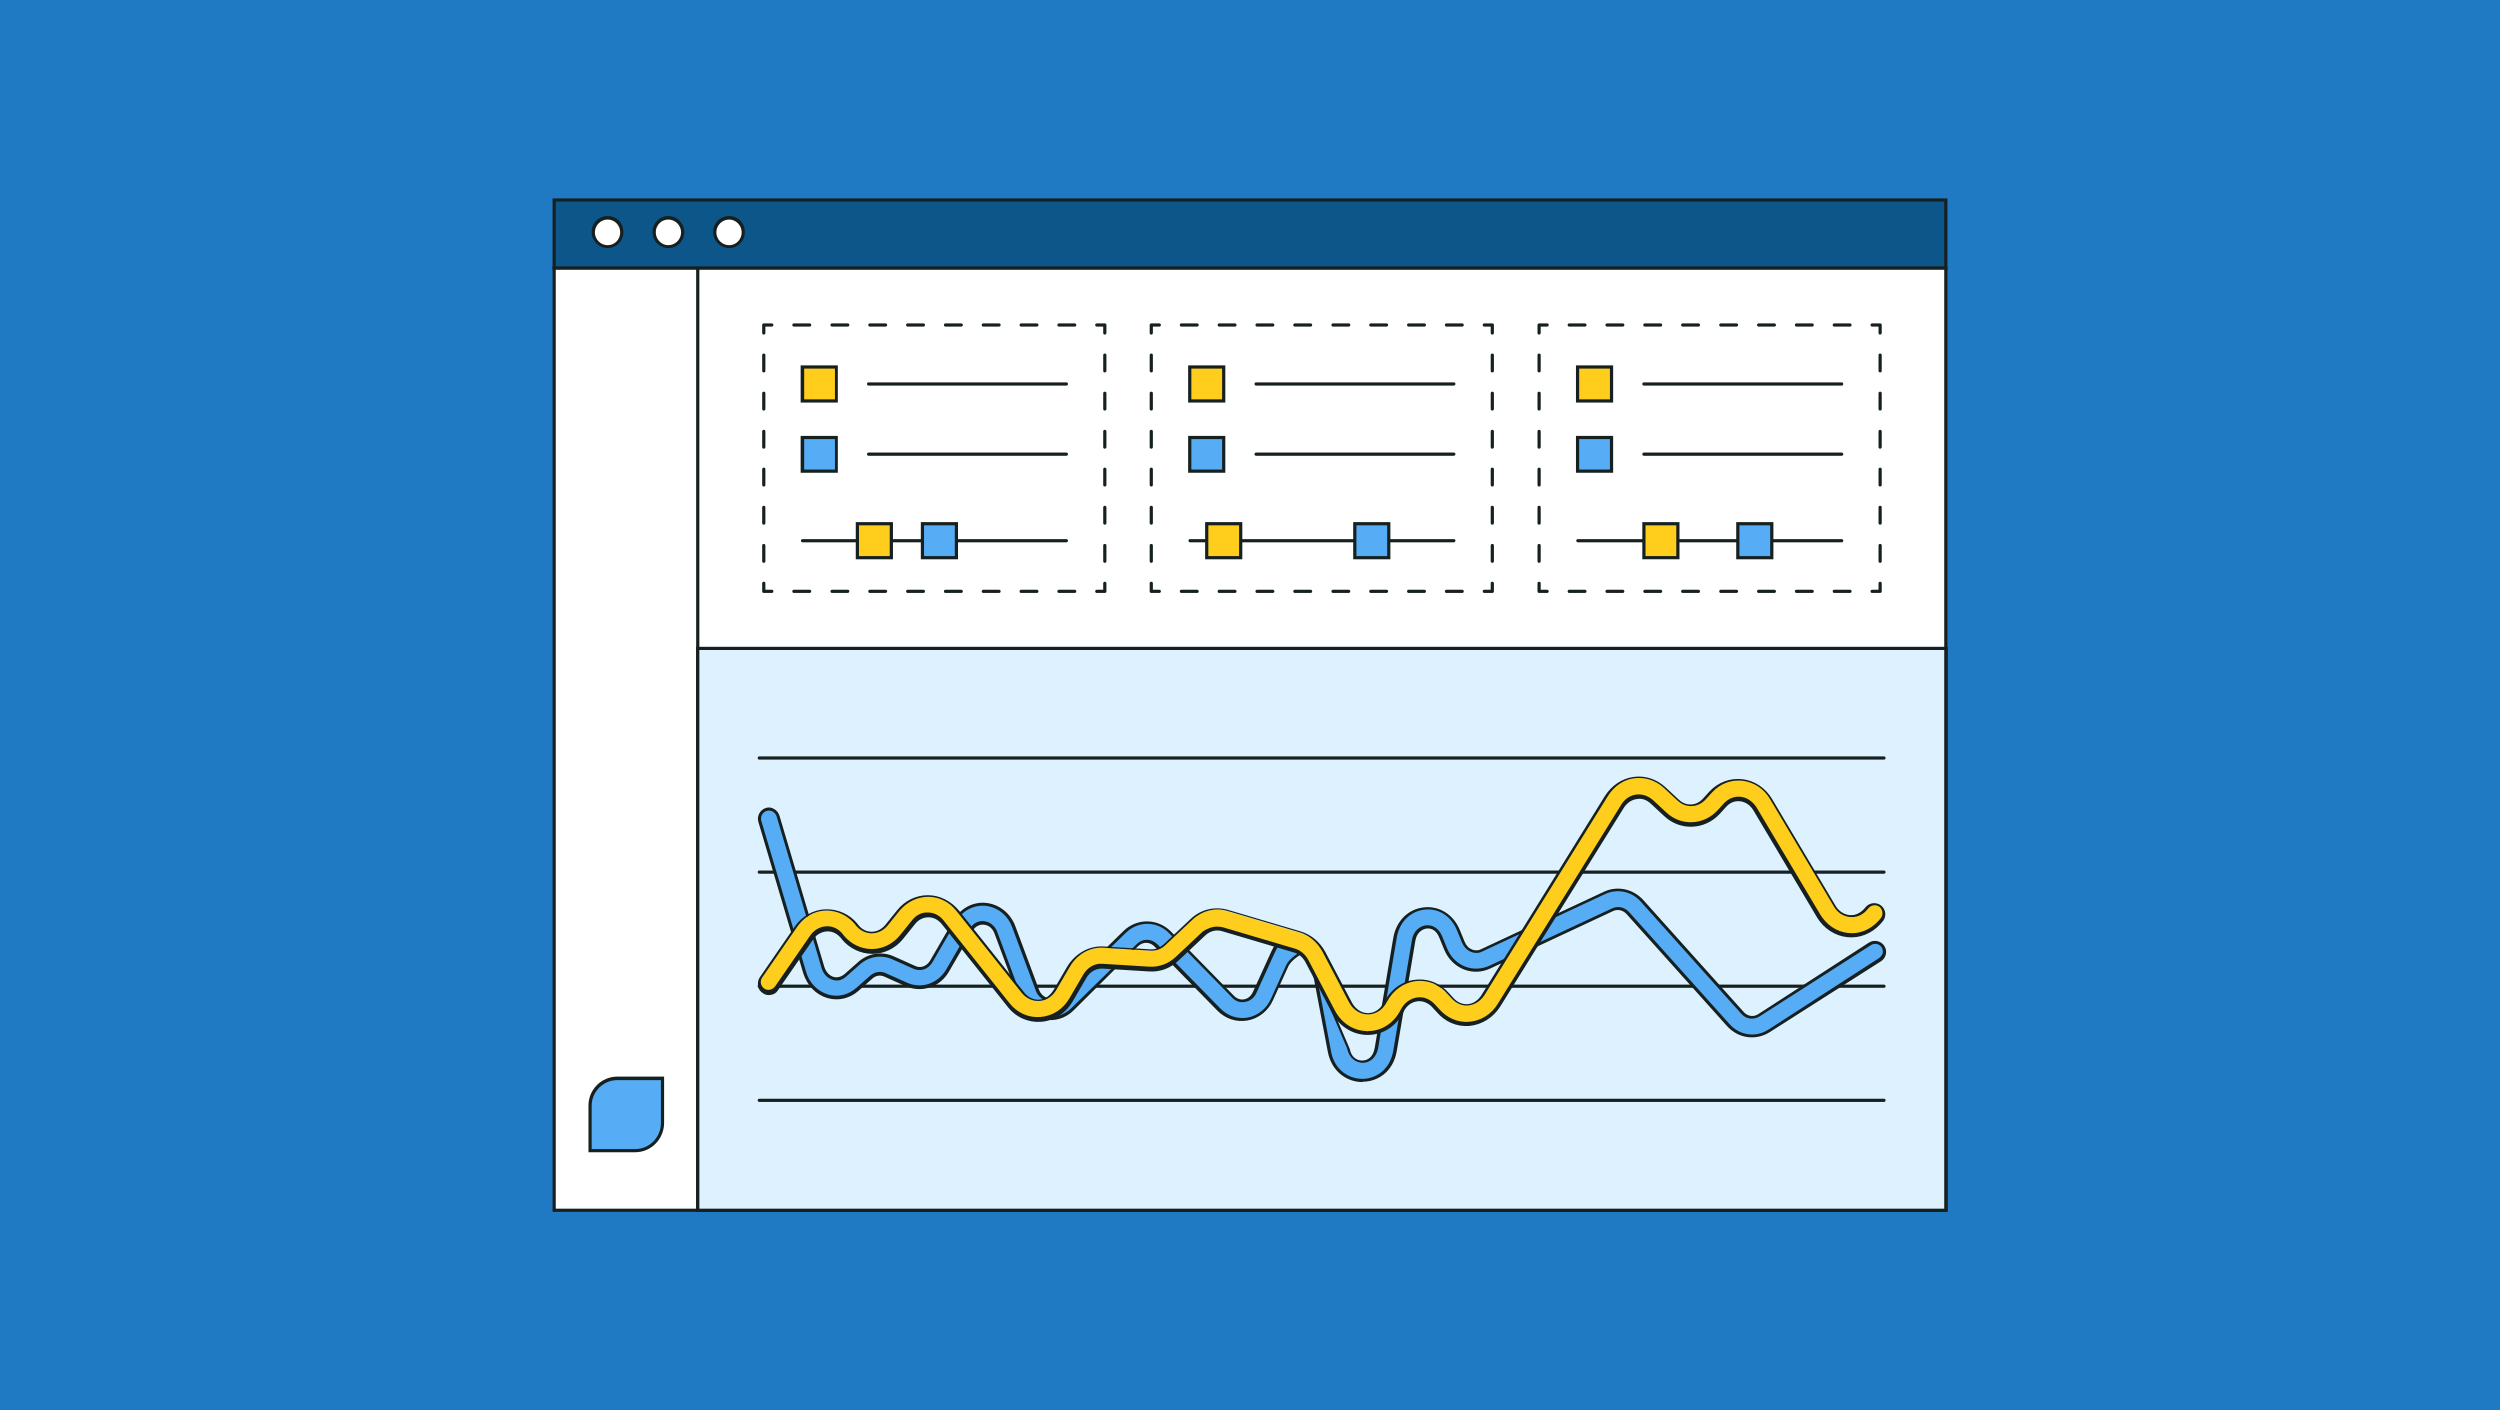 <svg xmlns="http://www.w3.org/2000/svg" xmlns:xlink="http://www.w3.org/1999/xlink" version="1.1" id="Layer_1" x="0px" y="0px" viewBox="0 0 780 440" xml:space="preserve"> <rect fill="#2079C3" width="780" height="440"></rect> <g> <rect x="217.7" y="202.3" fill="#FFFFFF" width="389.4" height="175.3"></rect> <path fill="#162020" d="M607.6,378.1H217.2V201.8h390.4V378.1z M218.2,377.1h388.4V202.8H218.2V377.1z"></path> </g> <g> <rect x="172.9" y="83.6" fill="#FFFFFF" width="434.2" height="294"></rect> <path fill="#162020" d="M607.6,378.1H172.4v-295h435.2V378.1z M173.4,377.1h433.2v-293H173.4V377.1z"></path> </g> <g> <g> <rect x="172.9" y="62.4" fill="#0C5689" width="434.2" height="21.1"></rect> <path fill="#162020" d="M607.6,84.1H172.4V61.9h435.2V84.1z M173.4,83.1h433.2V62.9H173.4V83.1z"></path> </g> <g> <circle fill="#FFFFFF" cx="189.6" cy="72.5" r="4.4"></circle> <path fill="#162020" d="M189.6,77.4c-2.7,0-5-2.2-5-5s2.2-5,5-5s4.9,2.2,4.9,5S192.3,77.4,189.6,77.4z M189.6,68.5 c-2.2,0-4,1.8-4,4s1.8,4,4,4c2.2,0,3.9-1.8,3.9-4S191.8,68.5,189.6,68.5z"></path> </g> <g> <circle fill="#FFFFFF" cx="208.5" cy="72.5" r="4.4"></circle> <path fill="#162020" d="M208.5,77.4c-2.7,0-4.9-2.2-4.9-5s2.2-5,4.9-5s5,2.2,5,5S211.3,77.4,208.5,77.4z M208.5,68.5 c-2.2,0-3.9,1.8-3.9,4s1.8,4,3.9,4c2.2,0,4-1.8,4-4S210.7,68.5,208.5,68.5z"></path> </g> <g> <circle fill="#FFFFFF" cx="227.4" cy="72.5" r="4.4"></circle> <path fill="#162020" d="M227.5,77.4c-2.7,0-5-2.2-5-5s2.2-5,5-5s4.9,2.2,4.9,5S230.2,77.4,227.5,77.4z M227.5,68.5 c-2.2,0-4,1.8-4,4s1.8,4,4,4c2.2,0,3.9-1.8,3.9-4S229.6,68.5,227.5,68.5z"></path> </g> </g> <g> <rect x="217.2" y="83.6" fill="#162020" width="1" height="294"></rect> </g> <g> <path fill-rule="evenodd" clip-rule="evenodd" fill="#56ADF5" d="M192.5,336.4h14.1v14.1c0,4.7-3.8,8.4-8.5,8.4h-14.1v-14.1 C184.1,340.2,187.9,336.4,192.5,336.4z"></path> <path fill="#162020" d="M198.2,359.5h-14.6v-14.6c0-4.9,4-9,9-9h14.6v14.6C207.1,355.5,203.1,359.5,198.2,359.5z M184.6,358.5h13.6 c4.4,0,7.9-3.6,8-7.9v-13.6h-13.6c-4.4,0-8,3.6-8,8V358.5z"></path> </g> <g> <rect x="217.7" y="202.3" fill-rule="evenodd" clip-rule="evenodd" fill="#DEF1FE" width="389.4" height="175.3"></rect> <path fill="#162020" d="M607.6,378.1H217.2V201.8h390.4V378.1z M218.2,377.1h388.4V202.8H218.2V377.1z"></path> </g> <g> <g> <path fill="#162020" d="M587.8,237H236.9c-0.3,0-0.5-0.2-0.5-0.5s0.2-0.5,0.5-0.5h350.9c0.3,0,0.5,0.2,0.5,0.5 S588.1,237,587.8,237z"></path> </g> <g> <path fill="#162020" d="M587.8,272.6H236.9c-0.3,0-0.5-0.2-0.5-0.5s0.2-0.5,0.5-0.5h350.9c0.3,0,0.5,0.2,0.5,0.5 S588.1,272.6,587.8,272.6z"></path> </g> <g> <path fill="#162020" d="M587.8,308.2H236.9c-0.3,0-0.5-0.2-0.5-0.5s0.2-0.5,0.5-0.5h350.9c0.3,0,0.5,0.2,0.5,0.5 S588.1,308.2,587.8,308.2z"></path> </g> <g> <path fill="#162020" d="M587.8,343.8H236.9c-0.3,0-0.5-0.2-0.5-0.5s0.2-0.5,0.5-0.5h350.9c0.3,0,0.5,0.2,0.5,0.5 S588.1,343.8,587.8,343.8z"></path> </g> </g> <g> <g> <path fill="#56ADF5" d="M425,337.1c-4.2,0-9-2.8-10.2-8.9l-5.4-28.4c-0.5-2.8,0.3-3-1.2-3.1c-1.8-0.2-5.7,2.6-6.6,4.6l-4.8,10.6 c-1.5,3.3-4.3,5.5-7.6,6.1c-3.2,0.6-6.4-0.5-8.8-2.9L360.7,295c-1.7-1.7-4.1-1.7-5.8-0.1l-20.3,19.9c-2.5,2.4-5.8,3.4-9.1,2.7 c-3.4-0.8-6.2-3.3-7.5-6.8l-7.3-19.6c-0.7-1.8-2.1-3-3.8-3.2c-1.6-0.1-3.1,0.7-4,2.3l-7.3,12.6c-2.7,4.7-8.1,6.5-12.8,4.3l-6.7-3 c-1.4-0.7-3-0.4-4.3,0.7l-4.3,3.8c-2.6,2.3-6,3.1-9.3,2.2c-3.4-1-6.2-3.8-7.2-7.4l-14-47.2c-0.5-1.6,0.4-3.2,2-3.7 c1.6-0.5,3.2,0.4,3.7,2l14,47.2c0.5,1.7,1.7,3,3.2,3.4c1.3,0.4,2.6,0,3.7-0.9l4.3-3.8c3-2.7,7.1-3.3,10.6-1.7l6.7,3 c1.9,0.9,4.1,0.1,5.3-1.9l7.3-12.6c2.1-3.5,5.7-5.5,9.6-5.2c4,0.3,7.3,3,8.8,7l7.3,19.6c0.6,1.6,1.8,2.8,3.3,3.1 c1.3,0.3,2.6-0.1,3.7-1.1l20.3-19.9c4-3.9,10.2-3.9,14.1,0.1l19.7,20.1c1,1,2.3,1.5,3.6,1.2c1.4-0.3,2.6-1.3,3.3-2.8l4.8-10.6 c1.9-4.3,2.8-6.6,7.2-6.1c4.6,0.5,8,10.1,8.9,15l8.2,19.3c0.6,3.1,2.6,4.1,4.4,4.1c1.8,0,3.8-1.1,4.4-4.3l5.8-34.4 c0.8-5,4.4-8.6,9.1-9.1c4.5-0.5,8.7,2.1,10.6,6.6l1.6,3.9c0.5,1.3,1.5,2.3,2.6,2.7c0.7,0.3,1.8,0.5,3-0.1l38.5-18 c3.9-1.8,8.6-0.8,11.6,2.5l31.3,34.9c1.4,1.6,3.5,1.9,5.2,0.8l34.5-22.3c1.4-0.9,3.2-0.5,4.1,0.9c0.9,1.4,0.5,3.2-0.9,4.1 L552,321.6c-4.2,2.7-9.4,1.9-12.8-1.8l-31.3-34.9c-1.3-1.4-3.1-1.8-4.7-1.1l-38.5,18c-2.4,1.1-5.2,1.2-7.7,0.3c-2.7-1-4.8-3.2-6-6 l-1.6-3.9c-0.9-2.1-2.5-3.2-4.4-3c-1.6,0.2-3.5,1.4-4,4.2l-5.8,34.4c-1.1,6.3-5.8,9.1-10.1,9.2C425.1,337.1,425,337.1,425,337.1z"></path> <path fill="#162020" d="M425,337.6c-4.4,0-9.4-2.9-10.7-9.3l-5.4-28.4c-0.1-0.5-0.1-0.9-0.2-1.3c-0.3-0.5-0.5-1-0.8-1.5 c-1.6,0-5,2.5-5.9,4.3l-4.8,10.6c-1.5,3.4-4.5,5.8-8,6.4c-3.4,0.6-6.8-0.5-9.3-3l-19.7-20.1c-1.5-1.5-3.6-1.5-5.1-0.1L335,315.2 c-2.6,2.6-6.1,3.6-9.5,2.8c-3.6-0.8-6.5-3.5-7.9-7.1l-7.3-19.6c-0.6-1.7-1.9-2.7-3.4-2.8c-1.4-0.1-2.7,0.6-3.5,2l-7.3,12.6 c-2.8,4.9-8.5,6.8-13.5,4.6l-6.7-3c-1.3-0.6-2.7-0.3-3.7,0.6l-4.3,3.8c-2.7,2.4-6.3,3.3-9.7,2.3c-3.6-1-6.4-3.9-7.6-7.8l-14-47.2 c-0.5-1.8,0.5-3.7,2.3-4.3c0.9-0.3,1.8-0.2,2.6,0.3c0.8,0.4,1.4,1.2,1.7,2.1l14,47.2c0.5,1.5,1.5,2.7,2.9,3.1 c1.1,0.3,2.3,0,3.3-0.8l4.3-3.8c3.1-2.8,7.4-3.5,11.2-1.8l6.7,3c1.7,0.8,3.6,0,4.6-1.7l7.3-12.6c2.2-3.7,6-5.8,10.1-5.4 c4.1,0.4,7.7,3.2,9.2,7.3l7.3,19.6c0.5,1.5,1.6,2.5,2.9,2.8c1.1,0.3,2.3-0.1,3.2-1l20.3-19.9c4.2-4.1,10.7-4,14.8,0.1l19.7,20.1 c0.9,0.9,2,1.3,3.1,1.1c1.3-0.2,2.3-1.1,2.9-2.5l5-11c1.8-4,2.9-6.5,7.6-5.9c1.9,0.2,3.5,1.8,4.9,4c1,0.2,1.2,0.5,1.2,1.5 c0,0.2,0,0.4,0,0.7c1.6,3.1,2.7,6.8,3.1,9.2l8.3,19.4c0.7,3.5,3.2,3.7,3.9,3.7c0,0,0,0,0,0c1.6,0,3.4-1,3.9-3.9l5.8-34.4 c0.9-5.2,4.6-9,9.6-9.5c4.8-0.5,9.1,2.2,11.1,6.9l1.6,3.9c0.5,1.2,1.3,2,2.4,2.4c0.6,0.2,1.6,0.4,2.6-0.1l38.5-18 c4.1-1.9,9-0.9,12.2,2.6l31.3,34.9c1.2,1.4,3.1,1.7,4.6,0.7l34.5-22.3c1.6-1,3.7-0.6,4.8,1c0.5,0.8,0.7,1.7,0.5,2.6 c-0.2,0.9-0.7,1.7-1.5,2.2L552.2,322c-4.4,2.8-9.9,2-13.4-1.9l-31.3-34.9c-1.1-1.2-2.7-1.6-4.1-1l-38.5,18 c-2.6,1.2-5.4,1.3-8.1,0.3c-2.8-1.1-5-3.3-6.2-6.2l-1.6-3.9c-0.8-1.9-2.2-2.9-3.9-2.7c-1.4,0.2-3.1,1.3-3.5,3.8l-5.8,34.4 c-1.1,6.6-6.1,9.6-10.6,9.6L425,337.6z M410.5,302.7l4.8,25.4c1.1,5.9,5.7,8.5,9.7,8.5l0.1,0c4.1,0,8.6-2.8,9.6-8.8l5.8-34.4 c0.5-3.1,2.6-4.5,4.4-4.7c2.2-0.2,4,1,5,3.3l1.6,3.9c1.1,2.7,3.1,4.7,5.7,5.7c2.4,0.9,4.9,0.8,7.3-0.2l38.5-18 c1.8-0.8,3.9-0.4,5.3,1.2l31.3,34.9c3.2,3.6,8.2,4.3,12.2,1.7l34.5-22.3c0.5-0.4,0.9-0.9,1.1-1.5c0.1-0.6,0-1.3-0.3-1.8 c-0.7-1.1-2.2-1.5-3.4-0.7L549,317.1c-1.9,1.2-4.3,0.9-5.8-0.9l-31.3-34.9c-2.8-3.2-7.3-4.1-11-2.4l-38.5,18 c-1.4,0.7-2.6,0.4-3.4,0.1c-1.3-0.5-2.3-1.6-2.9-3l-1.6-3.9c-1.8-4.3-5.7-6.8-10-6.3c-4.5,0.5-7.9,3.9-8.7,8.7l-5.8,34.4 c-0.6,3.4-2.9,4.7-4.8,4.7c0,0,0,0,0,0c-1.9,0-4.2-1.2-4.9-4.5l-8.3-19.4C411.6,306.2,411.1,304.5,410.5,302.7z M357.8,293.2 c1.2,0,2.3,0.5,3.3,1.4l19.7,20.1c2.3,2.3,5.3,3.3,8.4,2.8c3.2-0.6,5.9-2.7,7.3-5.8l4.8-10.6c0.8-1.8,4-4.3,6.2-4.8 c-1.2-1.7-2.5-2.8-3.9-3c-3.9-0.5-4.7,1.4-6.5,5.3l-5,11c-0.7,1.7-2.1,2.8-3.7,3c-1.5,0.3-2.9-0.2-4-1.4l-19.7-20.1 c-3.7-3.8-9.6-3.8-13.4-0.1L330.8,311c-1.2,1.1-2.6,1.6-4.1,1.3c-1.6-0.4-3-1.6-3.6-3.4l-7.3-19.6c-1.4-3.8-4.6-6.3-8.4-6.7 c-3.7-0.3-7.2,1.6-9.1,4.9l-7.3,12.6c-1.3,2.3-3.7,3.1-5.9,2.2l-6.7-3c-3.4-1.5-7.3-0.9-10.1,1.6l-4.3,3.8c-1.2,1.1-2.7,1.5-4.2,1 c-1.7-0.5-3-1.9-3.5-3.8l-14-47.2c-0.2-0.6-0.6-1.1-1.2-1.5c-0.6-0.3-1.2-0.4-1.9-0.2c-1.3,0.4-2,1.8-1.7,3l14,47.2 c1,3.5,3.6,6.1,6.9,7.1c3.1,0.9,6.3,0.1,8.8-2.1l4.3-3.8c1.4-1.2,3.2-1.5,4.8-0.8l6.7,3c4.5,2,9.6,0.3,12.2-4.1l7.3-12.6 c1-1.8,2.7-2.7,4.5-2.5c1.9,0.2,3.5,1.5,4.2,3.5l7.3,19.6c1.2,3.3,3.9,5.8,7.2,6.5c3.1,0.7,6.3-0.2,8.6-2.5l20.3-19.9 C355.5,293.7,356.6,293.2,357.8,293.2z"></path> </g> </g> <g> <g> <path fill="#FFCD1C" d="M426.7,322.4c-4.4,0-8.4-2.5-10.6-6.7l-8.3-15.8c-0.9-1.6-2.2-2.8-3.8-3.3l-22.6-6.7c-1.9-0.6-4,0-5.6,1.4 l-8.4,7.9c-2.4,2.3-5.5,3.4-8.7,3.2l-14.6-0.9c-2.2-0.1-4.3,1.1-5.6,3.2l-4.2,7.2c-2.1,3.6-5.6,5.9-9.5,6.2 c-3.9,0.3-7.6-1.4-10.1-4.6L294.3,288c-1.2-1.5-2.9-2.4-4.6-2.4c-1.8,0-3.4,0.8-4.6,2.3l-3.7,4.6c-2.3,2.9-5.6,4.5-9.2,4.5 c-3.5,0-6.9-1.6-9.2-4.5l-0.2-0.3c-1.3-1.5-3-2.4-4.8-2.3c-1.8,0.1-3.6,1.1-4.7,2.8l-10.9,15.8c-0.9,1.3-2.8,1.7-4.1,0.8 c-1.3-0.9-1.7-2.8-0.8-4.1l10.9-15.8c2.2-3.2,5.6-5.2,9.3-5.3c3.7-0.2,7.2,1.5,9.6,4.4l0.2,0.3c1.2,1.5,2.8,2.3,4.6,2.3 c0,0,0,0,0,0c1.8,0,3.4-0.8,4.6-2.3l3.7-4.6c2.3-2.9,5.7-4.5,9.2-4.5c0,0,0,0,0,0c3.5,0,6.9,1.7,9.2,4.6l20.4,25.6 c1.3,1.6,3.1,2.5,5,2.4c2-0.1,3.7-1.3,4.9-3.2l4.2-7.2c2.4-4.1,6.6-6.4,11-6.2l14.6,0.9c1.6,0.1,3.1-0.5,4.3-1.6l8.4-7.9 c3.1-2.9,7.3-4,11.3-2.8l22.6,6.7c3.1,0.9,5.8,3.1,7.4,6.2l8.3,15.8c1.2,2.2,3.2,3.5,5.4,3.5c0,0,0,0,0,0c2.2,0,4.3-1.4,5.4-3.6 c1.9-3.8,5.4-6.3,9.4-6.8c3.9-0.5,7.6,1,10.3,4.1l1.2,1.3c1.3,1.5,3,2.3,4.9,2.1c1.9-0.1,3.6-1.3,4.7-3l38.5-62.1 c2-3.2,5.1-5.3,8.7-5.8c3.4-0.5,6.9,0.7,9.5,3.1l4.2,3.9c2.5,2.3,5.9,2.2,8.2-0.3l2-2.2c2.6-2.8,6.2-4.1,9.8-3.8 c3.7,0.4,7,2.6,9.1,6l19.8,33.3c1.1,1.8,2.8,3,4.6,3.1c1.8,0.2,3.5-0.5,4.9-2l0.7-0.8c1.1-1.2,3-1.3,4.2-0.2 c1.2,1.1,1.3,3,0.2,4.2l-0.7,0.8c-2.6,2.8-6.2,4.2-9.8,3.8c-3.7-0.4-7.1-2.6-9.1-6l-19.8-33.3c-1.1-1.8-2.8-2.9-4.6-3.1 c-1.8-0.2-3.5,0.5-4.9,1.9l-2,2.2c-4.5,4.8-11.8,5.1-16.6,0.6l-4.2-3.9c-1.3-1.2-3-1.8-4.7-1.6c-1.8,0.2-3.4,1.3-4.4,3l-38.5,62.1 c-2.1,3.4-5.5,5.5-9.3,5.8c-3.7,0.3-7.3-1.2-9.8-4.2l-1.2-1.3c-1.4-1.6-3.2-2.4-5.1-2.1c-2,0.2-3.8,1.6-4.8,3.6 C435.3,319.8,431.3,322.4,426.7,322.4C426.8,322.4,426.8,322.4,426.7,322.4z"></path> <path fill="#162020" d="M426.7,322.9c-4.6,0-8.8-2.6-11.1-6.9l-8.3-15.8c-0.8-1.5-2.1-2.6-3.5-3l-22.6-6.7c-1.8-0.5-3.7,0-5.1,1.3 l-8.4,7.9c-2.5,2.4-5.7,3.6-9.1,3.4l-14.6-0.9c-2-0.1-4,1-5.1,3l-4.2,7.2c-2.2,3.8-5.8,6.1-9.9,6.4c-4,0.3-7.9-1.4-10.5-4.8 l-20.4-25.6c-1.1-1.4-2.6-2.2-4.2-2.2c-1.6,0-3.1,0.7-4.2,2.1l-3.7,4.6c-2.4,3-5.9,4.7-9.6,4.7c-3.7,0-7.2-1.7-9.6-4.6l-0.2-0.3 c-1.2-1.4-2.7-2.2-4.4-2.1c-1.7,0.1-3.3,1-4.3,2.5L242.7,309c-0.5,0.8-1.3,1.3-2.2,1.4c-0.9,0.2-1.8,0-2.6-0.6s-1.3-1.3-1.4-2.2 s0-1.8,0.5-2.6l10.9-15.8c2.3-3.4,5.9-5.4,9.7-5.5c3.8-0.1,7.5,1.5,10,4.6l0.2,0.3c1.1,1.4,2.6,2.1,4.2,2.1c1.6,0,3.1-0.8,4.2-2.1 l3.7-4.6c2.4-3,5.9-4.7,9.6-4.7c3.7,0,7.2,1.8,9.7,4.8l20.4,25.6c1.2,1.5,2.9,2.3,4.6,2.2c1.8-0.1,3.4-1.2,4.5-3l4.2-7.2 c2.5-4.2,6.9-6.7,11.5-6.4l14.6,0.9c1.4,0.1,2.8-0.5,4-1.5l8.4-7.9c3.2-3.1,7.6-4.1,11.8-2.9l22.6,6.7c3.3,1,6,3.3,7.7,6.4 l8.3,15.8c1.1,2,2.9,3.3,5,3.3c2.1,0,4-1.3,5-3.4c2-3.9,5.6-6.6,9.7-7c4.1-0.5,8,1.1,10.7,4.3l1.2,1.3c1.2,1.4,2.8,2.1,4.5,2 c1.7-0.1,3.3-1.2,4.3-2.8l38.5-62.1c2.1-3.3,5.3-5.5,9-6c3.6-0.5,7.2,0.7,9.9,3.2l4.2,3.9c2.2,2.1,5.4,2,7.5-0.3l2-2.2 c2.7-2.9,6.4-4.3,10.2-3.9c3.9,0.4,7.3,2.7,9.4,6.2l19.8,33.3c1,1.7,2.6,2.7,4.3,2.9c1.7,0.2,3.2-0.5,4.5-1.8l0.7-0.8 c1.3-1.4,3.5-1.5,4.9-0.2c1.4,1.3,1.5,3.5,0.2,4.9l-0.7,0.8c-2.7,2.9-6.4,4.4-10.2,4c-3.9-0.4-7.4-2.7-9.5-6.2l-19.8-33.3 c-1-1.7-2.5-2.7-4.2-2.9c-1.6-0.2-3.2,0.4-4.4,1.8l-2,2.2c-4.7,5-12.3,5.3-17.3,0.6l-4.2-3.9c-1.2-1.1-2.7-1.7-4.3-1.4 c-1.6,0.2-3.1,1.2-4.1,2.8L468.1,314c-2.2,3.5-5.7,5.7-9.7,6.1c-3.9,0.3-7.6-1.3-10.2-4.4l-1.2-1.3c-1.2-1.4-3-2.2-4.7-2 c-1.9,0.2-3.5,1.4-4.4,3.3C435.7,320.2,431.5,322.9,426.7,322.9L426.7,322.9z M379.8,289.1c0.6,0,1.1,0.1,1.7,0.2l22.6,6.7 c1.7,0.5,3.2,1.8,4.1,3.5l8.3,15.8c2.1,4,5.9,6.4,10.2,6.4v0.5l0.1-0.5c4.3,0,8.1-2.5,10.2-6.6c1.1-2.2,3-3.6,5.2-3.9 c2.1-0.3,4.1,0.6,5.6,2.3l1.2,1.3c2.4,2.8,5.9,4.3,9.4,4c3.6-0.3,6.9-2.3,8.9-5.6l38.5-62.1c1.1-1.8,2.8-3,4.8-3.2 c1.8-0.2,3.6,0.4,5.1,1.7l4.2,3.9c4.6,4.3,11.6,4,15.9-0.6l2-2.2c1.5-1.6,3.3-2.3,5.3-2.1c2,0.2,3.8,1.5,5,3.4l19.8,33.3 c2,3.3,5.1,5.4,8.7,5.8c3.5,0.4,6.9-1,9.4-3.7l0.7-0.8c0.9-1,0.8-2.5-0.1-3.5c-1-0.9-2.5-0.9-3.5,0.1l-0.7,0.8 c-1.4,1.6-3.3,2.3-5.3,2.1c-2-0.2-3.9-1.4-5-3.4l-19.8-33.3c-1.9-3.3-5.1-5.4-8.7-5.8c-3.5-0.4-6.9,0.9-9.4,3.6l-2,2.2 c-2.5,2.7-6.3,2.8-8.9,0.3l-4.2-3.9c-2.5-2.3-5.8-3.4-9.1-3c-3.4,0.4-6.4,2.5-8.3,5.5l-38.5,62.1c-1.2,1.9-3.1,3.1-5.1,3.3 c-2,0.2-3.9-0.7-5.3-2.3l-1.2-1.3c-2.5-3-6.1-4.4-9.9-4c-3.8,0.5-7.1,2.9-9,6.5c-1.2,2.4-3.4,3.9-5.9,3.9c-2.5,0-4.6-1.4-5.9-3.8 l-8.3-15.8c-1.6-2.9-4.1-5.1-7.1-6l-22.6-6.7c-3.8-1.1-7.8-0.1-10.8,2.7l-8.4,7.9c-1.3,1.3-3,1.9-4.7,1.8l-14.6-0.9 c-4.3-0.3-8.3,2-10.6,5.9l-4.2,7.2c-1.2,2.1-3.1,3.3-5.3,3.5c-2.1,0.1-4.1-0.8-5.5-2.5l-20.4-25.6c-2.2-2.8-5.4-4.4-8.8-4.4 c-3.4,0-6.6,1.6-8.9,4.3l-3.7,4.6c-1.3,1.6-3.1,2.5-5,2.5c-1.9,0-3.7-0.9-5-2.5l-0.2-0.3c-2.3-2.8-5.7-4.4-9.2-4.3 c-3.6,0.1-6.8,2-8.9,5.1l-10.9,15.8c-0.4,0.5-0.5,1.2-0.4,1.8s0.5,1.2,1,1.6c0.5,0.4,1.2,0.5,1.8,0.4c0.6-0.1,1.2-0.5,1.6-1 l10.9-15.8c1.2-1.8,3.1-2.9,5.1-3c2-0.1,3.9,0.8,5.2,2.5l0.2,0.3c2.2,2.7,5.4,4.3,8.8,4.3c3.4,0,6.6-1.6,8.8-4.3l3.7-4.6 c1.3-1.7,3.1-2.6,5-2.5c1.9,0,3.7,0.9,5,2.6l20.4,25.6c2.4,3.1,6,4.7,9.7,4.4c3.8-0.3,7.1-2.4,9.1-5.9l4.2-7.2 c1.3-2.3,3.6-3.7,6-3.5l14.6,0.9c3.1,0.2,6.1-0.9,8.4-3.1l8.4-7.9C376.7,289.7,378.2,289.1,379.8,289.1z"></path> </g> </g> <g> <g> <path fill="#162020" d="M238.3,104.4c-0.3,0-0.5-0.2-0.5-0.5v-2.5c0-0.3,0.2-0.5,0.5-0.5h2.5c0.3,0,0.5,0.2,0.5,0.5 s-0.2,0.5-0.5,0.5h-2v2C238.8,104.1,238.6,104.4,238.3,104.4z"></path> </g> <g> <path fill="#162020" d="M335.3,101.9h-4.9c-0.3,0-0.5-0.2-0.5-0.5s0.2-0.5,0.5-0.5h4.9c0.3,0,0.5,0.2,0.5,0.5 S335.6,101.9,335.3,101.9z M323.5,101.9h-4.9c-0.3,0-0.5-0.2-0.5-0.5s0.2-0.5,0.5-0.5h4.9c0.3,0,0.5,0.2,0.5,0.5 S323.8,101.9,323.5,101.9z M311.7,101.9h-4.9c-0.3,0-0.5-0.2-0.5-0.5s0.2-0.5,0.5-0.5h4.9c0.3,0,0.5,0.2,0.5,0.5 S312,101.9,311.7,101.9z M299.9,101.9H295c-0.3,0-0.5-0.2-0.5-0.5s0.2-0.5,0.5-0.5h4.9c0.3,0,0.5,0.2,0.5,0.5 S300.2,101.9,299.9,101.9z M288.1,101.9h-4.9c-0.3,0-0.5-0.2-0.5-0.5s0.2-0.5,0.5-0.5h4.9c0.3,0,0.5,0.2,0.5,0.5 S288.4,101.9,288.1,101.9z M276.3,101.9h-4.9c-0.3,0-0.5-0.2-0.5-0.5s0.2-0.5,0.5-0.5h4.9c0.3,0,0.5,0.2,0.5,0.5 S276.5,101.9,276.3,101.9z M264.5,101.9h-4.9c-0.3,0-0.5-0.2-0.5-0.5s0.2-0.5,0.5-0.5h4.9c0.3,0,0.5,0.2,0.5,0.5 S264.7,101.9,264.5,101.9z M252.6,101.9h-4.9c-0.3,0-0.5-0.2-0.5-0.5s0.2-0.5,0.5-0.5h4.9c0.3,0,0.5,0.2,0.5,0.5 S252.9,101.9,252.6,101.9z"></path> </g> <g> <path fill="#162020" d="M344.7,104.4c-0.3,0-0.5-0.2-0.5-0.5v-2h-2c-0.3,0-0.5-0.2-0.5-0.5s0.2-0.5,0.5-0.5h2.5 c0.3,0,0.5,0.2,0.5,0.5v2.5C345.2,104.1,345,104.4,344.7,104.4z"></path> </g> <g> <path fill="#162020" d="M344.7,175.6c-0.3,0-0.5-0.2-0.5-0.5v-4.9c0-0.3,0.2-0.5,0.5-0.5s0.5,0.2,0.5,0.5v4.9 C345.2,175.4,345,175.6,344.7,175.6z M344.7,163.7c-0.3,0-0.5-0.2-0.5-0.5v-4.9c0-0.3,0.2-0.5,0.5-0.5s0.5,0.2,0.5,0.5v4.9 C345.2,163.5,345,163.7,344.7,163.7z M344.7,151.8c-0.3,0-0.5-0.2-0.5-0.5v-4.9c0-0.3,0.2-0.5,0.5-0.5s0.5,0.2,0.5,0.5v4.9 C345.2,151.6,345,151.8,344.7,151.8z M344.7,140c-0.3,0-0.5-0.2-0.5-0.5v-4.9c0-0.3,0.2-0.5,0.5-0.5s0.5,0.2,0.5,0.5v4.9 C345.2,139.7,345,140,344.7,140z M344.7,128.1c-0.3,0-0.5-0.2-0.5-0.5v-4.9c0-0.3,0.2-0.5,0.5-0.5s0.5,0.2,0.5,0.5v4.9 C345.2,127.9,345,128.1,344.7,128.1z M344.7,116.2c-0.3,0-0.5-0.2-0.5-0.5v-4.9c0-0.3,0.2-0.5,0.5-0.5s0.5,0.2,0.5,0.5v4.9 C345.2,116,345,116.2,344.7,116.2z"></path> </g> <g> <path fill="#162020" d="M344.7,185h-2.5c-0.3,0-0.5-0.2-0.5-0.5s0.2-0.5,0.5-0.5h2v-2c0-0.3,0.2-0.5,0.5-0.5s0.5,0.2,0.5,0.5v2.5 C345.2,184.8,345,185,344.7,185z"></path> </g> <g> <path fill="#162020" d="M335.3,185h-4.9c-0.3,0-0.5-0.2-0.5-0.5s0.2-0.5,0.5-0.5h4.9c0.3,0,0.5,0.2,0.5,0.5S335.6,185,335.3,185z M323.5,185h-4.9c-0.3,0-0.5-0.2-0.5-0.5s0.2-0.5,0.5-0.5h4.9c0.3,0,0.5,0.2,0.5,0.5S323.8,185,323.5,185z M311.7,185h-4.9 c-0.3,0-0.5-0.2-0.5-0.5s0.2-0.5,0.5-0.5h4.9c0.3,0,0.5,0.2,0.5,0.5S312,185,311.7,185z M299.9,185H295c-0.3,0-0.5-0.2-0.5-0.5 s0.2-0.5,0.5-0.5h4.9c0.3,0,0.5,0.2,0.5,0.5S300.2,185,299.9,185z M288.1,185h-4.9c-0.3,0-0.5-0.2-0.5-0.5s0.2-0.5,0.5-0.5h4.9 c0.3,0,0.5,0.2,0.5,0.5S288.4,185,288.1,185z M276.3,185h-4.9c-0.3,0-0.5-0.2-0.5-0.5s0.2-0.5,0.5-0.5h4.9c0.3,0,0.5,0.2,0.5,0.5 S276.5,185,276.3,185z M264.5,185h-4.9c-0.3,0-0.5-0.2-0.5-0.5s0.2-0.5,0.5-0.5h4.9c0.3,0,0.5,0.2,0.5,0.5S264.7,185,264.5,185z M252.6,185h-4.9c-0.3,0-0.5-0.2-0.5-0.5s0.2-0.5,0.5-0.5h4.9c0.3,0,0.5,0.2,0.5,0.5S252.9,185,252.6,185z"></path> </g> <g> <path fill="#162020" d="M240.8,185h-2.5c-0.3,0-0.5-0.2-0.5-0.5V182c0-0.3,0.2-0.5,0.5-0.5s0.5,0.2,0.5,0.5v2h2 c0.3,0,0.5,0.2,0.5,0.5S241.1,185,240.8,185z"></path> </g> <g> <path fill="#162020" d="M238.3,175.6c-0.3,0-0.5-0.2-0.5-0.5v-4.9c0-0.3,0.2-0.5,0.5-0.5s0.5,0.2,0.5,0.5v4.9 C238.8,175.4,238.6,175.6,238.3,175.6z M238.3,163.7c-0.3,0-0.5-0.2-0.5-0.5v-4.9c0-0.3,0.2-0.5,0.5-0.5s0.5,0.2,0.5,0.5v4.9 C238.8,163.5,238.6,163.7,238.3,163.7z M238.3,151.8c-0.3,0-0.5-0.2-0.5-0.5v-4.9c0-0.3,0.2-0.5,0.5-0.5s0.5,0.2,0.5,0.5v4.9 C238.8,151.6,238.6,151.8,238.3,151.8z M238.3,140c-0.3,0-0.5-0.2-0.5-0.5v-4.9c0-0.3,0.2-0.5,0.5-0.5s0.5,0.2,0.5,0.5v4.9 C238.8,139.7,238.6,140,238.3,140z M238.3,128.1c-0.3,0-0.5-0.2-0.5-0.5v-4.9c0-0.3,0.2-0.5,0.5-0.5s0.5,0.2,0.5,0.5v4.9 C238.8,127.9,238.6,128.1,238.3,128.1z M238.3,116.2c-0.3,0-0.5-0.2-0.5-0.5v-4.9c0-0.3,0.2-0.5,0.5-0.5s0.5,0.2,0.5,0.5v4.9 C238.8,116,238.6,116.2,238.3,116.2z"></path> </g> </g> <g> <rect x="250.4" y="114.6" fill="#FFCD1C" width="10.6" height="10.6"></rect> <path fill="#162020" d="M261.4,125.6h-11.6v-11.6h11.6V125.6z M250.9,124.6h9.6v-9.6h-9.6V124.6z"></path> </g> <g> <rect x="250.4" y="136.5" fill="#56ADF5" width="10.6" height="10.6"></rect> <path fill="#162020" d="M261.4,147.5h-11.6V136h11.6V147.5z M250.9,146.5h9.6V137h-9.6V146.5z"></path> </g> <g> <path fill="#162020" d="M332.7,120.3H271c-0.3,0-0.5-0.2-0.5-0.5s0.2-0.5,0.5-0.5h61.7c0.3,0,0.5,0.2,0.5,0.5 S333,120.3,332.7,120.3z"></path> </g> <g> <path fill="#162020" d="M332.7,142.2H271c-0.3,0-0.5-0.2-0.5-0.5s0.2-0.5,0.5-0.5h61.7c0.3,0,0.5,0.2,0.5,0.5 S333,142.2,332.7,142.2z"></path> </g> <g> <path fill="#162020" d="M332.7,169.2h-82.3c-0.3,0-0.5-0.2-0.5-0.5s0.2-0.5,0.5-0.5h82.3c0.3,0,0.5,0.2,0.5,0.5 S333,169.2,332.7,169.2z"></path> </g> <g> <g> <rect x="287.8" y="163.4" fill="#56ADF5" width="10.6" height="10.6"></rect> <path fill="#162020" d="M298.9,174.5h-11.6v-11.6h11.6V174.5z M288.3,173.5h9.6v-9.6h-9.6V173.5z"></path> </g> <g> <rect x="267.5" y="163.4" fill="#FFCD1C" width="10.6" height="10.6"></rect> <path fill="#162020" d="M278.6,174.5H267v-11.6h11.6V174.5z M268,173.5h9.6v-9.6H268V173.5z"></path> </g> </g> <g> <g> <path fill="#162020" d="M359.2,104.4c-0.3,0-0.5-0.2-0.5-0.5v-2.5c0-0.3,0.2-0.5,0.5-0.5h2.5c0.3,0,0.5,0.2,0.5,0.5 s-0.2,0.5-0.5,0.5h-2v2C359.7,104.1,359.5,104.4,359.2,104.4z"></path> </g> <g> <path fill="#162020" d="M456.2,101.9h-4.9c-0.3,0-0.5-0.2-0.5-0.5s0.2-0.5,0.5-0.5h4.9c0.3,0,0.5,0.2,0.5,0.5 S456.5,101.9,456.2,101.9z M444.4,101.9h-4.9c-0.3,0-0.5-0.2-0.5-0.5s0.2-0.5,0.5-0.5h4.9c0.3,0,0.5,0.2,0.5,0.5 S444.7,101.9,444.4,101.9z M432.6,101.9h-4.9c-0.3,0-0.5-0.2-0.5-0.5s0.2-0.5,0.5-0.5h4.9c0.3,0,0.5,0.2,0.5,0.5 S432.8,101.9,432.6,101.9z M420.8,101.9h-4.9c-0.3,0-0.5-0.2-0.5-0.5s0.2-0.5,0.5-0.5h4.9c0.3,0,0.5,0.2,0.5,0.5 S421,101.9,420.8,101.9z M408.9,101.9H404c-0.3,0-0.5-0.2-0.5-0.5s0.2-0.5,0.5-0.5h4.9c0.3,0,0.5,0.2,0.5,0.5 S409.2,101.9,408.9,101.9z M397.1,101.9h-4.9c-0.3,0-0.5-0.2-0.5-0.5s0.2-0.5,0.5-0.5h4.9c0.3,0,0.5,0.2,0.5,0.5 S397.4,101.9,397.1,101.9z M385.3,101.9h-4.9c-0.3,0-0.5-0.2-0.5-0.5s0.2-0.5,0.5-0.5h4.9c0.3,0,0.5,0.2,0.5,0.5 S385.6,101.9,385.3,101.9z M373.5,101.9h-4.9c-0.3,0-0.5-0.2-0.5-0.5s0.2-0.5,0.5-0.5h4.9c0.3,0,0.5,0.2,0.5,0.5 S373.8,101.9,373.5,101.9z"></path> </g> <g> <path fill="#162020" d="M465.6,104.4c-0.3,0-0.5-0.2-0.5-0.5v-2h-2c-0.3,0-0.5-0.2-0.5-0.5s0.2-0.5,0.5-0.5h2.5 c0.3,0,0.5,0.2,0.5,0.5v2.5C466.1,104.1,465.9,104.4,465.6,104.4z"></path> </g> <g> <path fill="#162020" d="M465.6,175.6c-0.3,0-0.5-0.2-0.5-0.5v-4.9c0-0.3,0.2-0.5,0.5-0.5s0.5,0.2,0.5,0.5v4.9 C466.1,175.4,465.9,175.6,465.6,175.6z M465.6,163.7c-0.3,0-0.5-0.2-0.5-0.5v-4.9c0-0.3,0.2-0.5,0.5-0.5s0.5,0.2,0.5,0.5v4.9 C466.1,163.5,465.9,163.7,465.6,163.7z M465.6,151.8c-0.3,0-0.5-0.2-0.5-0.5v-4.9c0-0.3,0.2-0.5,0.5-0.5s0.5,0.2,0.5,0.5v4.9 C466.1,151.6,465.9,151.8,465.6,151.8z M465.6,140c-0.3,0-0.5-0.2-0.5-0.5v-4.9c0-0.3,0.2-0.5,0.5-0.5s0.5,0.2,0.5,0.5v4.9 C466.1,139.7,465.9,140,465.6,140z M465.6,128.1c-0.3,0-0.5-0.2-0.5-0.5v-4.9c0-0.3,0.2-0.5,0.5-0.5s0.5,0.2,0.5,0.5v4.9 C466.1,127.9,465.9,128.1,465.6,128.1z M465.6,116.2c-0.3,0-0.5-0.2-0.5-0.5v-4.9c0-0.3,0.2-0.5,0.5-0.5s0.5,0.2,0.5,0.5v4.9 C466.1,116,465.9,116.2,465.6,116.2z"></path> </g> <g> <path fill="#162020" d="M465.6,185h-2.5c-0.3,0-0.5-0.2-0.5-0.5s0.2-0.5,0.5-0.5h2v-2c0-0.3,0.2-0.5,0.5-0.5s0.5,0.2,0.5,0.5v2.5 C466.1,184.8,465.9,185,465.6,185z"></path> </g> <g> <path fill="#162020" d="M456.2,185h-4.9c-0.3,0-0.5-0.2-0.5-0.5s0.2-0.5,0.5-0.5h4.9c0.3,0,0.5,0.2,0.5,0.5S456.5,185,456.2,185z M444.4,185h-4.9c-0.3,0-0.5-0.2-0.5-0.5s0.2-0.5,0.5-0.5h4.9c0.3,0,0.5,0.2,0.5,0.5S444.7,185,444.4,185z M432.6,185h-4.9 c-0.3,0-0.5-0.2-0.5-0.5s0.2-0.5,0.5-0.5h4.9c0.3,0,0.5,0.2,0.5,0.5S432.8,185,432.6,185z M420.8,185h-4.9c-0.3,0-0.5-0.2-0.5-0.5 s0.2-0.5,0.5-0.5h4.9c0.3,0,0.5,0.2,0.5,0.5S421,185,420.8,185z M408.9,185H404c-0.3,0-0.5-0.2-0.5-0.5s0.2-0.5,0.5-0.5h4.9 c0.3,0,0.5,0.2,0.5,0.5S409.2,185,408.9,185z M397.1,185h-4.9c-0.3,0-0.5-0.2-0.5-0.5s0.2-0.5,0.5-0.5h4.9c0.3,0,0.5,0.2,0.5,0.5 S397.4,185,397.1,185z M385.3,185h-4.9c-0.3,0-0.5-0.2-0.5-0.5s0.2-0.5,0.5-0.5h4.9c0.3,0,0.5,0.2,0.5,0.5S385.6,185,385.3,185z M373.5,185h-4.9c-0.3,0-0.5-0.2-0.5-0.5s0.2-0.5,0.5-0.5h4.9c0.3,0,0.5,0.2,0.5,0.5S373.8,185,373.5,185z"></path> </g> <g> <path fill="#162020" d="M361.7,185h-2.5c-0.3,0-0.5-0.2-0.5-0.5V182c0-0.3,0.2-0.5,0.5-0.5s0.5,0.2,0.5,0.5v2h2 c0.3,0,0.5,0.2,0.5,0.5S362,185,361.7,185z"></path> </g> <g> <path fill="#162020" d="M359.2,175.6c-0.3,0-0.5-0.2-0.5-0.5v-4.9c0-0.3,0.2-0.5,0.5-0.5s0.5,0.2,0.5,0.5v4.9 C359.7,175.4,359.5,175.6,359.2,175.6z M359.2,163.7c-0.3,0-0.5-0.2-0.5-0.5v-4.9c0-0.3,0.2-0.5,0.5-0.5s0.5,0.2,0.5,0.5v4.9 C359.7,163.5,359.5,163.7,359.2,163.7z M359.2,151.8c-0.3,0-0.5-0.2-0.5-0.5v-4.9c0-0.3,0.2-0.5,0.5-0.5s0.5,0.2,0.5,0.5v4.9 C359.7,151.6,359.5,151.8,359.2,151.8z M359.2,140c-0.3,0-0.5-0.2-0.5-0.5v-4.9c0-0.3,0.2-0.5,0.5-0.5s0.5,0.2,0.5,0.5v4.9 C359.7,139.7,359.5,140,359.2,140z M359.2,128.1c-0.3,0-0.5-0.2-0.5-0.5v-4.9c0-0.3,0.2-0.5,0.5-0.5s0.5,0.2,0.5,0.5v4.9 C359.7,127.9,359.5,128.1,359.2,128.1z M359.2,116.2c-0.3,0-0.5-0.2-0.5-0.5v-4.9c0-0.3,0.2-0.5,0.5-0.5s0.5,0.2,0.5,0.5v4.9 C359.7,116,359.5,116.2,359.2,116.2z"></path> </g> </g> <g> <rect x="371.2" y="114.6" fill="#FFCD1C" width="10.6" height="10.6"></rect> <path fill="#162020" d="M382.3,125.6h-11.6v-11.6h11.6V125.6z M371.7,124.6h9.6v-9.6h-9.6V124.6z"></path> </g> <g> <rect x="371.2" y="136.5" fill="#56ADF5" width="10.6" height="10.6"></rect> <path fill="#162020" d="M382.3,147.5h-11.6V136h11.6V147.5z M371.7,146.5h9.6V137h-9.6V146.5z"></path> </g> <g> <path fill="#162020" d="M453.6,120.3h-61.7c-0.3,0-0.5-0.2-0.5-0.5s0.2-0.5,0.5-0.5h61.7c0.3,0,0.5,0.2,0.5,0.5 S453.8,120.3,453.6,120.3z"></path> </g> <g> <path fill="#162020" d="M453.6,142.2h-61.7c-0.3,0-0.5-0.2-0.5-0.5s0.2-0.5,0.5-0.5h61.7c0.3,0,0.5,0.2,0.5,0.5 S453.8,142.2,453.6,142.2z"></path> </g> <g> <path fill="#162020" d="M453.6,169.2h-82.3c-0.3,0-0.5-0.2-0.5-0.5s0.2-0.5,0.5-0.5h82.3c0.3,0,0.5,0.2,0.5,0.5 S453.8,169.2,453.6,169.2z"></path> </g> <g> <g> <rect x="422.7" y="163.4" fill="#56ADF5" width="10.6" height="10.6"></rect> <path fill="#162020" d="M433.8,174.5h-11.6v-11.6h11.6V174.5z M423.2,173.5h9.6v-9.6h-9.6V173.5z"></path> </g> <g> <rect x="376.5" y="163.4" fill="#FFCD1C" width="10.6" height="10.6"></rect> <path fill="#162020" d="M387.6,174.5H376v-11.6h11.6V174.5z M377,173.5h9.6v-9.6H377V173.5z"></path> </g> </g> <g> <g> <path fill="#162020" d="M480.2,104.4c-0.3,0-0.5-0.2-0.5-0.5v-2.5c0-0.3,0.2-0.5,0.5-0.5h2.5c0.3,0,0.5,0.2,0.5,0.5 s-0.2,0.5-0.5,0.5h-2v2C480.7,104.1,480.5,104.4,480.2,104.4z"></path> </g> <g> <path fill="#162020" d="M577.2,101.9h-4.9c-0.3,0-0.5-0.2-0.5-0.5s0.2-0.5,0.5-0.5h4.9c0.3,0,0.5,0.2,0.5,0.5 S577.5,101.9,577.2,101.9z M565.4,101.9h-4.9c-0.3,0-0.5-0.2-0.5-0.5s0.2-0.5,0.5-0.5h4.9c0.3,0,0.5,0.2,0.5,0.5 S565.7,101.9,565.4,101.9z M553.6,101.9h-4.9c-0.3,0-0.5-0.2-0.5-0.5s0.2-0.5,0.5-0.5h4.9c0.3,0,0.5,0.2,0.5,0.5 S553.9,101.9,553.6,101.9z M541.8,101.9h-4.9c-0.3,0-0.5-0.2-0.5-0.5s0.2-0.5,0.5-0.5h4.9c0.3,0,0.5,0.2,0.5,0.5 S542,101.9,541.8,101.9z M530,101.9H525c-0.3,0-0.5-0.2-0.5-0.5s0.2-0.5,0.5-0.5h4.9c0.3,0,0.5,0.2,0.5,0.5S530.2,101.9,530,101.9 z M518.1,101.9h-4.9c-0.3,0-0.5-0.2-0.5-0.5s0.2-0.5,0.5-0.5h4.9c0.3,0,0.5,0.2,0.5,0.5S518.4,101.9,518.1,101.9z M506.3,101.9 h-4.9c-0.3,0-0.5-0.2-0.5-0.5s0.2-0.5,0.5-0.5h4.9c0.3,0,0.5,0.2,0.5,0.5S506.6,101.9,506.3,101.9z M494.5,101.9h-4.9 c-0.3,0-0.5-0.2-0.5-0.5s0.2-0.5,0.5-0.5h4.9c0.3,0,0.5,0.2,0.5,0.5S494.8,101.9,494.5,101.9z"></path> </g> <g> <path fill="#162020" d="M586.6,104.4c-0.3,0-0.5-0.2-0.5-0.5v-2h-2c-0.3,0-0.5-0.2-0.5-0.5s0.2-0.5,0.5-0.5h2.5 c0.3,0,0.5,0.2,0.5,0.5v2.5C587.1,104.1,586.9,104.4,586.6,104.4z"></path> </g> <g> <path fill="#162020" d="M586.6,175.6c-0.3,0-0.5-0.2-0.5-0.5v-4.9c0-0.3,0.2-0.5,0.5-0.5s0.5,0.2,0.5,0.5v4.9 C587.1,175.4,586.9,175.6,586.6,175.6z M586.6,163.7c-0.3,0-0.5-0.2-0.5-0.5v-4.9c0-0.3,0.2-0.5,0.5-0.5s0.5,0.2,0.5,0.5v4.9 C587.1,163.5,586.9,163.7,586.6,163.7z M586.6,151.8c-0.3,0-0.5-0.2-0.5-0.5v-4.9c0-0.3,0.2-0.5,0.5-0.5s0.5,0.2,0.5,0.5v4.9 C587.1,151.6,586.9,151.8,586.6,151.8z M586.6,140c-0.3,0-0.5-0.2-0.5-0.5v-4.9c0-0.3,0.2-0.5,0.5-0.5s0.5,0.2,0.5,0.5v4.9 C587.1,139.7,586.9,140,586.6,140z M586.6,128.1c-0.3,0-0.5-0.2-0.5-0.5v-4.9c0-0.3,0.2-0.5,0.5-0.5s0.5,0.2,0.5,0.5v4.9 C587.1,127.9,586.9,128.1,586.6,128.1z M586.6,116.2c-0.3,0-0.5-0.2-0.5-0.5v-4.9c0-0.3,0.2-0.5,0.5-0.5s0.5,0.2,0.5,0.5v4.9 C587.1,116,586.9,116.2,586.6,116.2z"></path> </g> <g> <path fill="#162020" d="M586.6,185h-2.5c-0.3,0-0.5-0.2-0.5-0.5s0.2-0.5,0.5-0.5h2v-2c0-0.3,0.2-0.5,0.5-0.5s0.5,0.2,0.5,0.5v2.5 C587.1,184.8,586.9,185,586.6,185z"></path> </g> <g> <path fill="#162020" d="M577.2,185h-4.9c-0.3,0-0.5-0.2-0.5-0.5s0.2-0.5,0.5-0.5h4.9c0.3,0,0.5,0.2,0.5,0.5S577.5,185,577.2,185z M565.4,185h-4.9c-0.3,0-0.5-0.2-0.5-0.5s0.2-0.5,0.5-0.5h4.9c0.3,0,0.5,0.2,0.5,0.5S565.7,185,565.4,185z M553.6,185h-4.9 c-0.3,0-0.5-0.2-0.5-0.5s0.2-0.5,0.5-0.5h4.9c0.3,0,0.5,0.2,0.5,0.5S553.9,185,553.6,185z M541.8,185h-4.9c-0.3,0-0.5-0.2-0.5-0.5 s0.2-0.5,0.5-0.5h4.9c0.3,0,0.5,0.2,0.5,0.5S542,185,541.8,185z M530,185H525c-0.3,0-0.5-0.2-0.5-0.5s0.2-0.5,0.5-0.5h4.9 c0.3,0,0.5,0.2,0.5,0.5S530.2,185,530,185z M518.1,185h-4.9c-0.3,0-0.5-0.2-0.5-0.5s0.2-0.5,0.5-0.5h4.9c0.3,0,0.5,0.2,0.5,0.5 S518.4,185,518.1,185z M506.3,185h-4.9c-0.3,0-0.5-0.2-0.5-0.5s0.2-0.5,0.5-0.5h4.9c0.3,0,0.5,0.2,0.5,0.5S506.6,185,506.3,185z M494.5,185h-4.9c-0.3,0-0.5-0.2-0.5-0.5s0.2-0.5,0.5-0.5h4.9c0.3,0,0.5,0.2,0.5,0.5S494.8,185,494.5,185z"></path> </g> <g> <path fill="#162020" d="M482.7,185h-2.5c-0.3,0-0.5-0.2-0.5-0.5V182c0-0.3,0.2-0.5,0.5-0.5s0.5,0.2,0.5,0.5v2h2 c0.3,0,0.5,0.2,0.5,0.5S483,185,482.7,185z"></path> </g> <g> <path fill="#162020" d="M480.2,175.6c-0.3,0-0.5-0.2-0.5-0.5v-4.9c0-0.3,0.2-0.5,0.5-0.5s0.5,0.2,0.5,0.5v4.9 C480.7,175.4,480.5,175.6,480.2,175.6z M480.2,163.7c-0.3,0-0.5-0.2-0.5-0.5v-4.9c0-0.3,0.2-0.5,0.5-0.5s0.5,0.2,0.5,0.5v4.9 C480.7,163.5,480.5,163.7,480.2,163.7z M480.2,151.8c-0.3,0-0.5-0.2-0.5-0.5v-4.9c0-0.3,0.2-0.5,0.5-0.5s0.5,0.2,0.5,0.5v4.9 C480.7,151.6,480.5,151.8,480.2,151.8z M480.2,140c-0.3,0-0.5-0.2-0.5-0.5v-4.9c0-0.3,0.2-0.5,0.5-0.5s0.5,0.2,0.5,0.5v4.9 C480.7,139.7,480.5,140,480.2,140z M480.2,128.1c-0.3,0-0.5-0.2-0.5-0.5v-4.9c0-0.3,0.2-0.5,0.5-0.5s0.5,0.2,0.5,0.5v4.9 C480.7,127.9,480.5,128.1,480.2,128.1z M480.2,116.2c-0.3,0-0.5-0.2-0.5-0.5v-4.9c0-0.3,0.2-0.5,0.5-0.5s0.5,0.2,0.5,0.5v4.9 C480.7,116,480.5,116.2,480.2,116.2z"></path> </g> </g> <g> <rect x="492.2" y="114.6" fill="#FFCD1C" width="10.6" height="10.6"></rect> <path fill="#162020" d="M503.3,125.6h-11.6v-11.6h11.6V125.6z M492.7,124.6h9.6v-9.6h-9.6V124.6z"></path> </g> <g> <rect x="492.2" y="136.5" fill="#56ADF5" width="10.6" height="10.6"></rect> <path fill="#162020" d="M503.3,147.5h-11.6V136h11.6V147.5z M492.7,146.5h9.6V137h-9.6V146.5z"></path> </g> <g> <path fill="#162020" d="M574.6,120.3h-61.7c-0.3,0-0.5-0.2-0.5-0.5s0.2-0.5,0.5-0.5h61.7c0.3,0,0.5,0.2,0.5,0.5 S574.9,120.3,574.6,120.3z"></path> </g> <g> <path fill="#162020" d="M574.6,142.2h-61.7c-0.3,0-0.5-0.2-0.5-0.5s0.2-0.5,0.5-0.5h61.7c0.3,0,0.5,0.2,0.5,0.5 S574.9,142.2,574.6,142.2z"></path> </g> <g> <path fill="#162020" d="M574.6,169.2h-82.3c-0.3,0-0.5-0.2-0.5-0.5s0.2-0.5,0.5-0.5h82.3c0.3,0,0.5,0.2,0.5,0.5 S574.9,169.2,574.6,169.2z"></path> </g> <g> <g> <rect x="542.2" y="163.4" fill="#56ADF5" width="10.6" height="10.6"></rect> <path fill="#162020" d="M553.3,174.5h-11.6v-11.6h11.6V174.5z M542.7,173.5h9.6v-9.6h-9.6V173.5z"></path> </g> <g> <rect x="512.9" y="163.4" fill="#FFCD1C" width="10.6" height="10.6"></rect> <path fill="#162020" d="M524,174.5h-11.6v-11.6H524V174.5z M513.4,173.5h9.6v-9.6h-9.6V173.5z"></path> </g> </g> </svg>